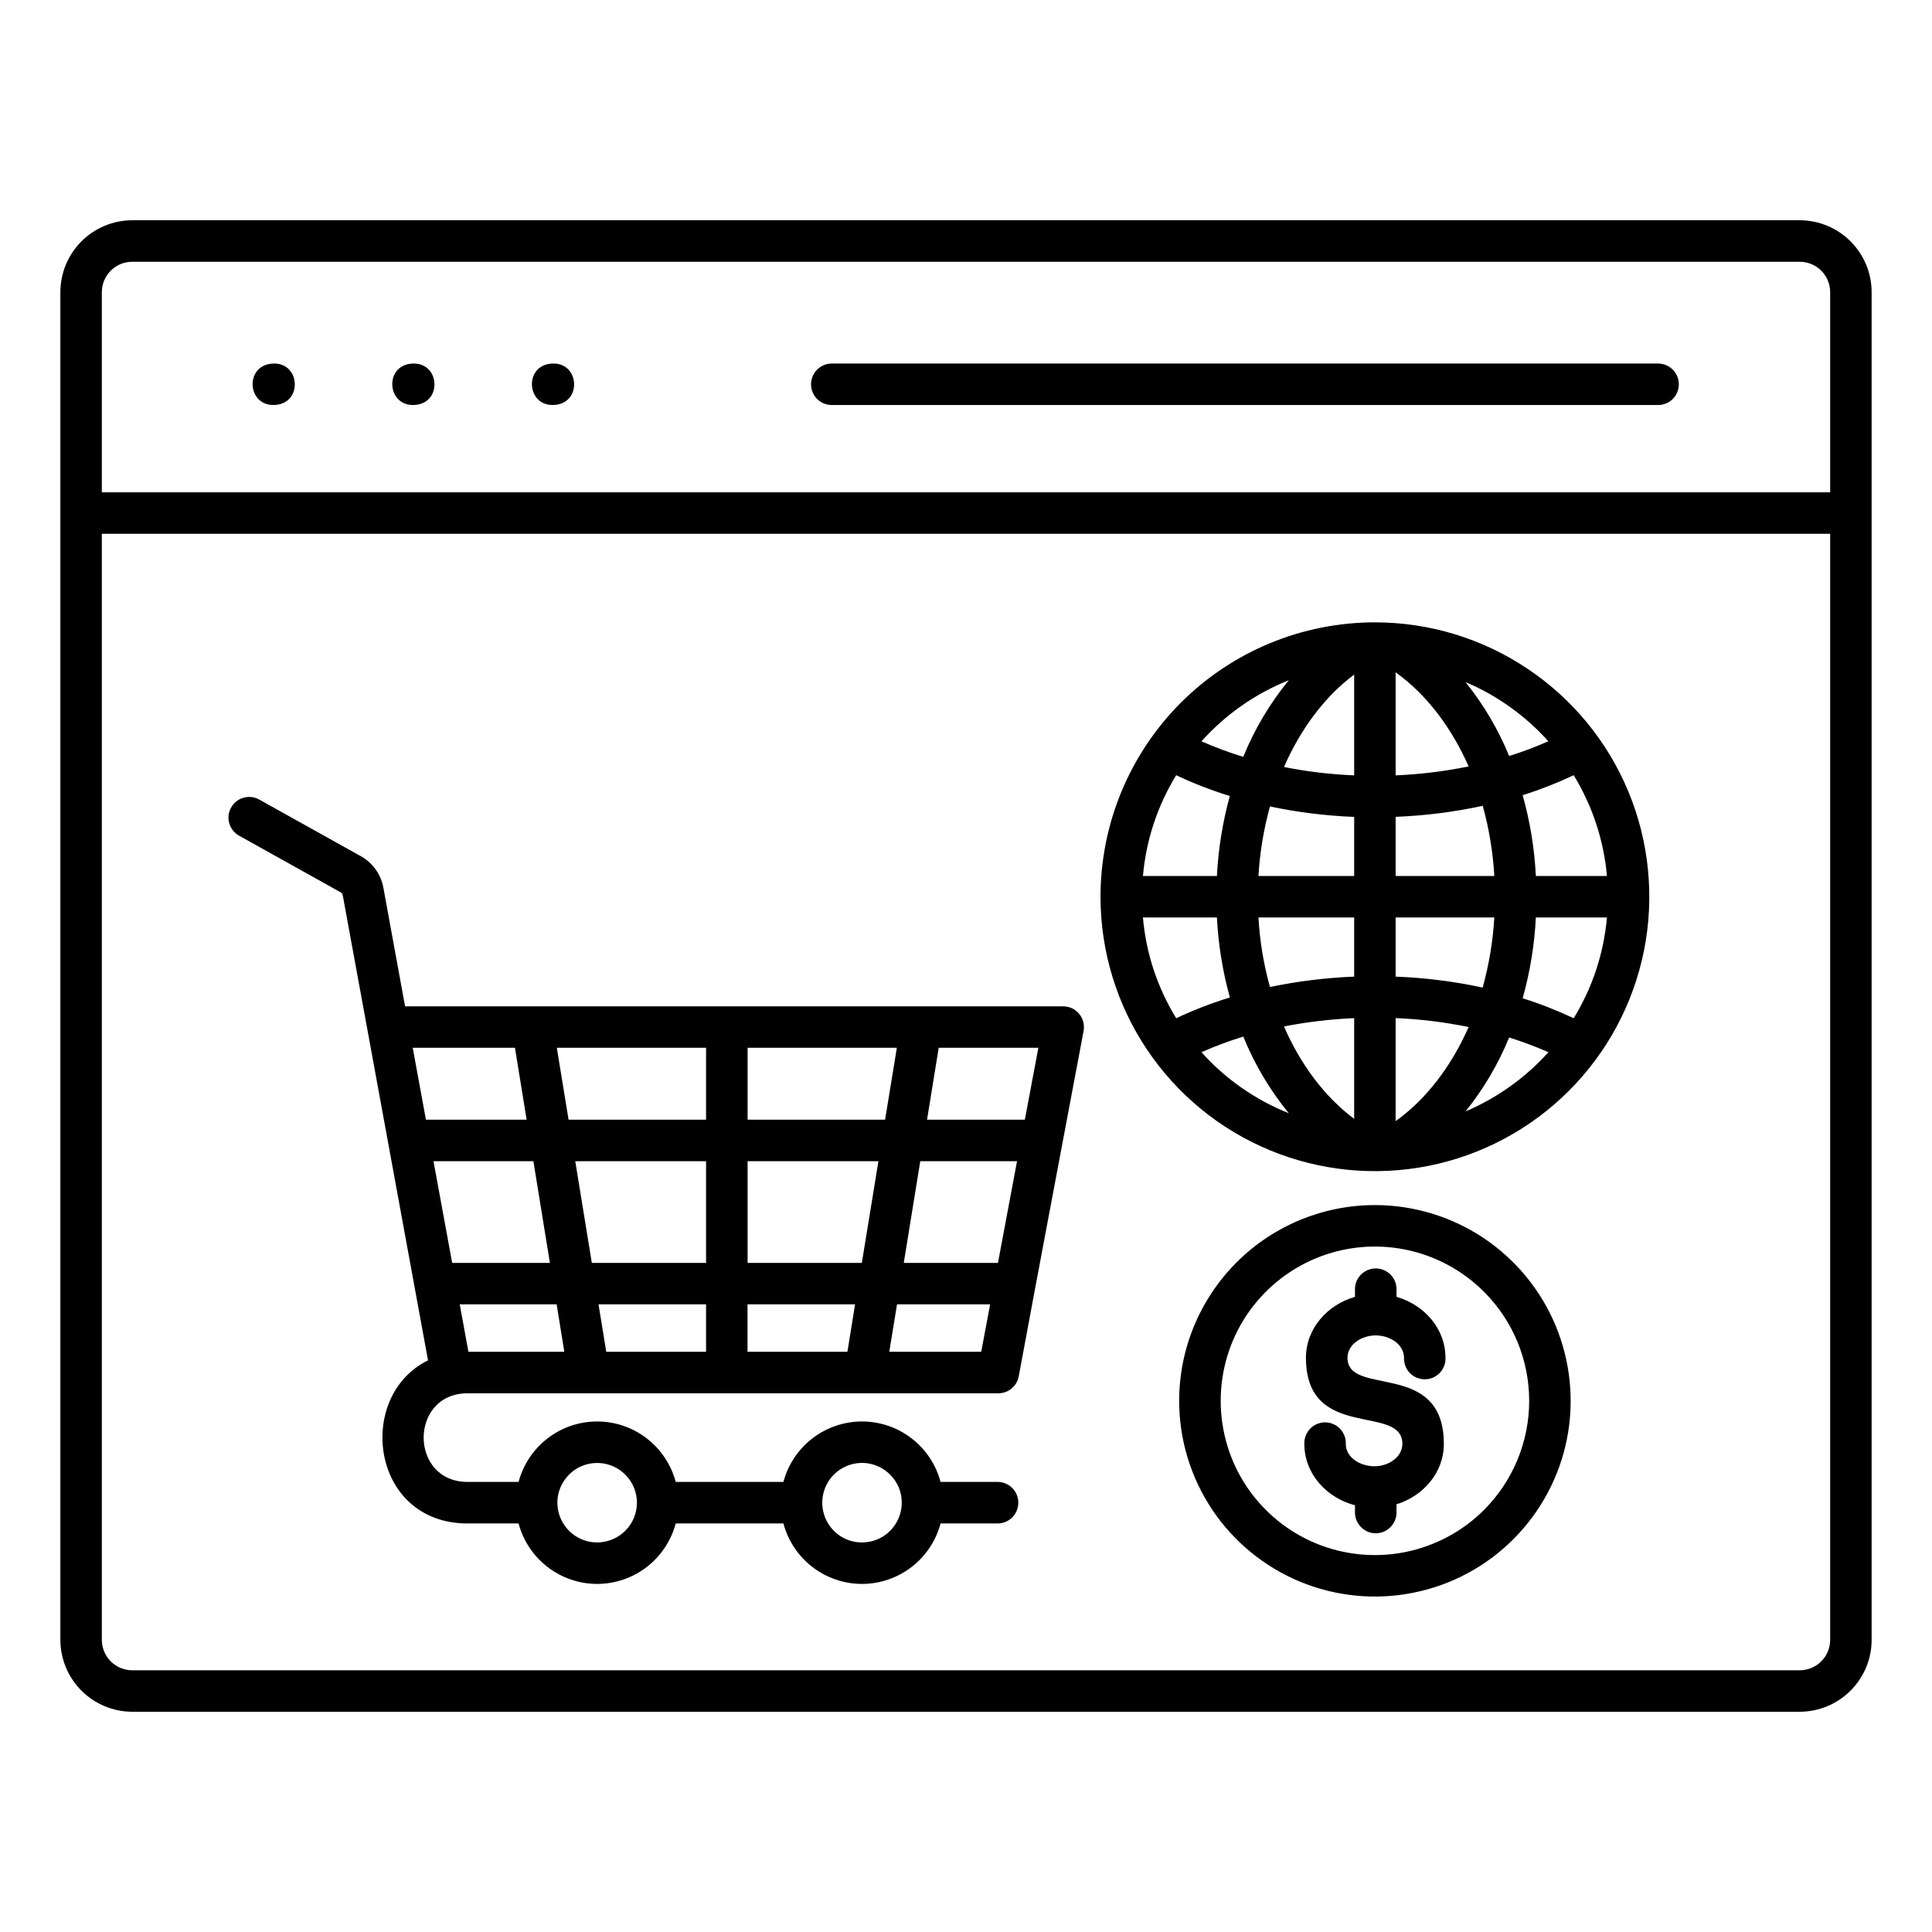 <svg width="24" height="24" viewBox="0 0 24 24" fill="none" xmlns="http://www.w3.org/2000/svg">
<path fill-rule="evenodd" clip-rule="evenodd" d="M18.435 16.047C18.167 15.779 17.825 15.596 17.453 15.522C17.082 15.448 16.697 15.486 16.346 15.631C15.996 15.776 15.697 16.022 15.486 16.337C15.276 16.652 15.164 17.023 15.164 17.402C15.164 17.781 15.276 18.151 15.486 18.466C15.697 18.781 15.996 19.027 16.346 19.172C16.697 19.317 17.082 19.355 17.453 19.281C17.825 19.207 18.167 19.025 18.435 18.757C18.794 18.397 18.996 17.91 18.996 17.402C18.996 16.893 18.794 16.406 18.435 16.047ZM17.08 14.97C17.561 14.97 18.031 15.113 18.431 15.38C18.83 15.647 19.142 16.027 19.326 16.471C19.51 16.916 19.558 17.404 19.465 17.876C19.371 18.348 19.139 18.781 18.799 19.121C18.459 19.461 18.026 19.693 17.554 19.786C17.082 19.88 16.594 19.832 16.149 19.648C15.705 19.464 15.325 19.152 15.058 18.753C14.791 18.353 14.648 17.883 14.648 17.402C14.648 16.757 14.905 16.138 15.361 15.682C15.816 15.226 16.435 14.97 17.08 14.97ZM17.08 7.731C17.754 7.731 18.413 7.931 18.973 8.306C19.534 8.68 19.971 9.212 20.229 9.835C20.487 10.458 20.554 11.143 20.423 11.805C20.291 12.466 19.967 13.073 19.49 13.55C19.013 14.027 18.406 14.351 17.745 14.483C17.084 14.614 16.398 14.547 15.775 14.289C15.152 14.031 14.62 13.594 14.245 13.033C13.871 12.473 13.671 11.814 13.671 11.14C13.671 10.236 14.03 9.369 14.669 8.729C15.309 8.09 16.176 7.731 17.08 7.731ZM15.95 12.751C16.154 13.22 16.453 13.623 16.822 13.899V12.648C16.529 12.66 16.237 12.695 15.95 12.751V12.751ZM15.633 11.397C15.65 11.69 15.697 11.979 15.776 12.261C16.12 12.189 16.47 12.146 16.822 12.132V11.397H15.633ZM15.776 10.018C15.698 10.3 15.65 10.59 15.633 10.882H16.822V10.148C16.47 10.134 16.12 10.091 15.776 10.018ZM16.822 8.38C16.453 8.655 16.155 9.06 15.95 9.528C16.238 9.585 16.529 9.62 16.822 9.632V8.38ZM15.444 9.402C15.584 9.058 15.775 8.737 16.01 8.45C15.595 8.616 15.223 8.876 14.925 9.209C15.094 9.283 15.268 9.348 15.444 9.402L15.444 9.402ZM15.117 10.882C15.134 10.546 15.188 10.213 15.277 9.888C15.049 9.818 14.827 9.732 14.611 9.63C14.378 10.01 14.237 10.438 14.198 10.882L15.117 10.882ZM15.278 12.391C15.188 12.066 15.134 11.733 15.117 11.397H14.198C14.236 11.841 14.378 12.269 14.611 12.649C14.827 12.547 15.05 12.461 15.278 12.391ZM16.01 13.829C15.775 13.542 15.584 13.221 15.445 12.877C15.268 12.931 15.094 12.996 14.925 13.071C15.223 13.404 15.595 13.663 16.01 13.829L16.01 13.829ZM18.747 12.888C18.612 13.218 18.43 13.527 18.206 13.806C18.599 13.639 18.95 13.388 19.235 13.071C19.076 13.001 18.913 12.94 18.747 12.888L18.747 12.888ZM19.079 11.397C19.062 11.737 19.007 12.073 18.915 12.401C19.132 12.469 19.343 12.552 19.549 12.649C19.782 12.269 19.923 11.841 19.962 11.397H19.079ZM18.915 9.878C19.007 10.205 19.062 10.542 19.079 10.882H19.962C19.923 10.438 19.781 10.01 19.549 9.63C19.343 9.727 19.132 9.81 18.916 9.878L18.915 9.878ZM18.205 8.473C18.429 8.751 18.612 9.061 18.747 9.391C18.913 9.34 19.075 9.279 19.234 9.208C18.949 8.891 18.598 8.639 18.205 8.473V8.473ZM18.244 9.521C18.032 9.04 17.722 8.627 17.337 8.352V9.632C17.642 9.619 17.945 9.582 18.244 9.521ZM18.563 10.882C18.546 10.587 18.498 10.295 18.419 10.01C18.063 10.087 17.701 10.133 17.337 10.147V10.882H18.563ZM18.418 12.268C18.497 11.984 18.546 11.692 18.563 11.397H17.337V12.132C17.701 12.146 18.063 12.191 18.418 12.268H18.418ZM17.337 13.927C17.725 13.65 18.033 13.236 18.244 12.758C17.945 12.697 17.642 12.66 17.337 12.647V13.927V13.927ZM7.767 18.318C7.698 18.249 7.61 18.202 7.514 18.183C7.419 18.164 7.319 18.174 7.229 18.211C7.139 18.248 7.062 18.312 7.008 18.393C6.953 18.474 6.924 18.569 6.924 18.667C6.924 18.765 6.953 18.86 7.008 18.941C7.062 19.023 7.139 19.086 7.229 19.123C7.319 19.161 7.419 19.17 7.514 19.151C7.61 19.132 7.698 19.085 7.767 19.016C7.86 18.924 7.912 18.798 7.912 18.667C7.912 18.536 7.86 18.41 7.767 18.318ZM6.915 16.203H5.711L5.819 16.792H7.01L6.915 16.203H6.915ZM8.771 16.203H7.435L7.531 16.792H8.771V16.203H8.771ZM10.622 16.203H9.286V16.792H10.527L10.622 16.203H10.622ZM12.3 16.203H11.143L11.047 16.792H12.189L12.3 16.203H12.3ZM6.626 14.425H5.385L5.617 15.688H6.831L6.626 14.425ZM8.771 14.425H7.146L7.352 15.688H8.771V14.425ZM10.912 14.425H9.287V15.688H10.706L10.912 14.425H10.912ZM12.634 14.425H11.432L11.227 15.688H12.397L12.634 14.425ZM11.516 13.909H12.731L12.899 13.016H11.661L11.516 13.909ZM9.287 13.909H10.995L11.141 13.016H9.287V13.909ZM7.063 13.909H8.771V13.016H6.917L7.063 13.909H7.063ZM5.291 13.909H6.542L6.397 13.016H5.127L5.291 13.909H5.291ZM11.057 18.318C10.977 18.237 10.87 18.187 10.757 18.175C10.643 18.164 10.529 18.193 10.434 18.256C10.339 18.32 10.269 18.414 10.236 18.523C10.202 18.633 10.208 18.75 10.252 18.856C10.296 18.962 10.374 19.049 10.475 19.103C10.576 19.157 10.692 19.174 10.805 19.151C10.917 19.129 11.018 19.069 11.09 18.98C11.162 18.892 11.202 18.781 11.202 18.667C11.202 18.602 11.19 18.538 11.165 18.478C11.14 18.418 11.103 18.364 11.057 18.318ZM12.655 17.098C12.644 17.157 12.613 17.21 12.567 17.248C12.521 17.287 12.462 17.308 12.402 17.308H5.809C5.081 17.308 5.081 18.409 5.809 18.409H6.442C6.499 18.194 6.626 18.004 6.802 17.868C6.979 17.732 7.195 17.658 7.418 17.658C7.641 17.658 7.857 17.732 8.034 17.868C8.21 18.004 8.337 18.194 8.394 18.409H9.732C9.789 18.194 9.916 18.004 10.092 17.868C10.269 17.732 10.486 17.658 10.708 17.658C10.931 17.658 11.148 17.732 11.324 17.868C11.501 18.004 11.627 18.194 11.684 18.409H12.402C12.469 18.412 12.532 18.44 12.578 18.488C12.624 18.536 12.65 18.6 12.65 18.667C12.65 18.734 12.624 18.798 12.578 18.846C12.532 18.894 12.469 18.922 12.402 18.925H11.684C11.627 19.14 11.5 19.33 11.324 19.466C11.147 19.602 10.931 19.676 10.708 19.676C10.486 19.676 10.269 19.602 10.092 19.466C9.916 19.33 9.789 19.14 9.732 18.925H8.394C8.337 19.14 8.21 19.33 8.034 19.466C7.857 19.602 7.641 19.676 7.418 19.676C7.195 19.676 6.979 19.602 6.802 19.466C6.626 19.33 6.499 19.14 6.442 18.925H5.809C4.602 18.925 4.413 17.341 5.317 16.899L4.259 11.128C4.252 11.092 4.244 11.092 4.209 11.072L2.97 10.381C2.911 10.348 2.867 10.293 2.848 10.227C2.829 10.162 2.837 10.091 2.871 10.032C2.904 9.972 2.959 9.928 3.025 9.91C3.09 9.891 3.16 9.899 3.22 9.932L4.459 10.623C4.538 10.663 4.607 10.721 4.661 10.793C4.714 10.864 4.749 10.948 4.764 11.036L5.032 12.501L13.209 12.501C13.246 12.502 13.284 12.51 13.318 12.526C13.352 12.542 13.382 12.566 13.406 12.595C13.43 12.623 13.447 12.658 13.457 12.694C13.466 12.73 13.468 12.769 13.461 12.806C13.195 14.223 12.915 15.692 12.655 17.098H12.655ZM3.394 5.031C3.06 5.031 3.041 4.516 3.407 4.516C3.74 4.516 3.759 5.031 3.394 5.031ZM5.129 5.031C4.795 5.031 4.776 4.516 5.141 4.516C5.475 4.516 5.494 5.031 5.129 5.031ZM6.863 5.031C6.53 5.031 6.511 4.516 6.876 4.516C7.21 4.516 7.229 5.031 6.863 5.031ZM10.323 5.031C10.257 5.029 10.194 5.001 10.147 4.953C10.101 4.905 10.075 4.841 10.075 4.774C10.075 4.707 10.101 4.643 10.147 4.595C10.194 4.547 10.257 4.519 10.323 4.516H20.606C20.673 4.519 20.736 4.547 20.783 4.595C20.829 4.643 20.855 4.707 20.855 4.774C20.855 4.841 20.829 4.905 20.783 4.953C20.736 5.001 20.673 5.029 20.606 5.031H10.323ZM1.641 2.736H22.359C22.595 2.737 22.821 2.831 22.988 2.998C23.155 3.165 23.25 3.391 23.25 3.628V20.373C23.25 20.609 23.155 20.835 22.988 21.002C22.821 21.169 22.595 21.263 22.359 21.264H1.641C1.405 21.263 1.179 21.169 1.012 21.002C0.845 20.835 0.751 20.609 0.75 20.373V3.628C0.751 3.391 0.845 3.165 1.012 2.998C1.179 2.831 1.405 2.737 1.641 2.736ZM22.735 6.631V20.373C22.734 20.472 22.695 20.568 22.624 20.638C22.554 20.709 22.458 20.748 22.359 20.749H1.641C1.542 20.748 1.446 20.709 1.376 20.638C1.305 20.568 1.266 20.472 1.265 20.373V6.631H22.735ZM1.265 6.116H22.735V3.628C22.734 3.528 22.695 3.433 22.624 3.362C22.554 3.292 22.458 3.252 22.359 3.252H1.641C1.542 3.252 1.446 3.292 1.376 3.362C1.305 3.433 1.266 3.528 1.265 3.628V6.116ZM17.09 16.589C16.916 16.589 16.739 16.699 16.739 16.867C16.739 17.361 17.936 16.884 17.936 17.937C17.936 18.294 17.68 18.584 17.348 18.687V18.799C17.345 18.865 17.317 18.928 17.269 18.974C17.221 19.021 17.157 19.047 17.09 19.047C17.023 19.047 16.959 19.021 16.911 18.974C16.863 18.928 16.835 18.865 16.832 18.799V18.699C16.48 18.607 16.203 18.309 16.203 17.937C16.202 17.902 16.207 17.867 16.22 17.835C16.232 17.803 16.251 17.773 16.275 17.748C16.299 17.723 16.328 17.703 16.36 17.69C16.392 17.676 16.426 17.669 16.461 17.669C16.495 17.669 16.53 17.676 16.561 17.69C16.593 17.703 16.622 17.723 16.646 17.748C16.67 17.773 16.689 17.803 16.701 17.835C16.714 17.867 16.72 17.902 16.718 17.937C16.718 18.188 17.114 18.312 17.331 18.122C17.358 18.099 17.381 18.071 17.396 18.039C17.412 18.007 17.42 17.972 17.421 17.937C17.421 17.431 16.223 17.913 16.223 16.867C16.223 16.502 16.49 16.208 16.832 16.11V16.005C16.835 15.938 16.863 15.875 16.911 15.829C16.959 15.783 17.023 15.757 17.09 15.757C17.157 15.757 17.221 15.783 17.269 15.829C17.317 15.875 17.345 15.938 17.348 16.005V16.11C17.69 16.208 17.956 16.502 17.956 16.867C17.958 16.901 17.952 16.936 17.94 16.968C17.927 17.001 17.909 17.03 17.885 17.055C17.861 17.08 17.832 17.1 17.8 17.114C17.768 17.127 17.734 17.134 17.699 17.134C17.664 17.134 17.63 17.127 17.598 17.114C17.566 17.1 17.537 17.08 17.513 17.055C17.489 17.03 17.47 17.001 17.458 16.968C17.446 16.936 17.44 16.901 17.441 16.867C17.441 16.699 17.264 16.589 17.09 16.589Z" fill="black"/>
</svg>
